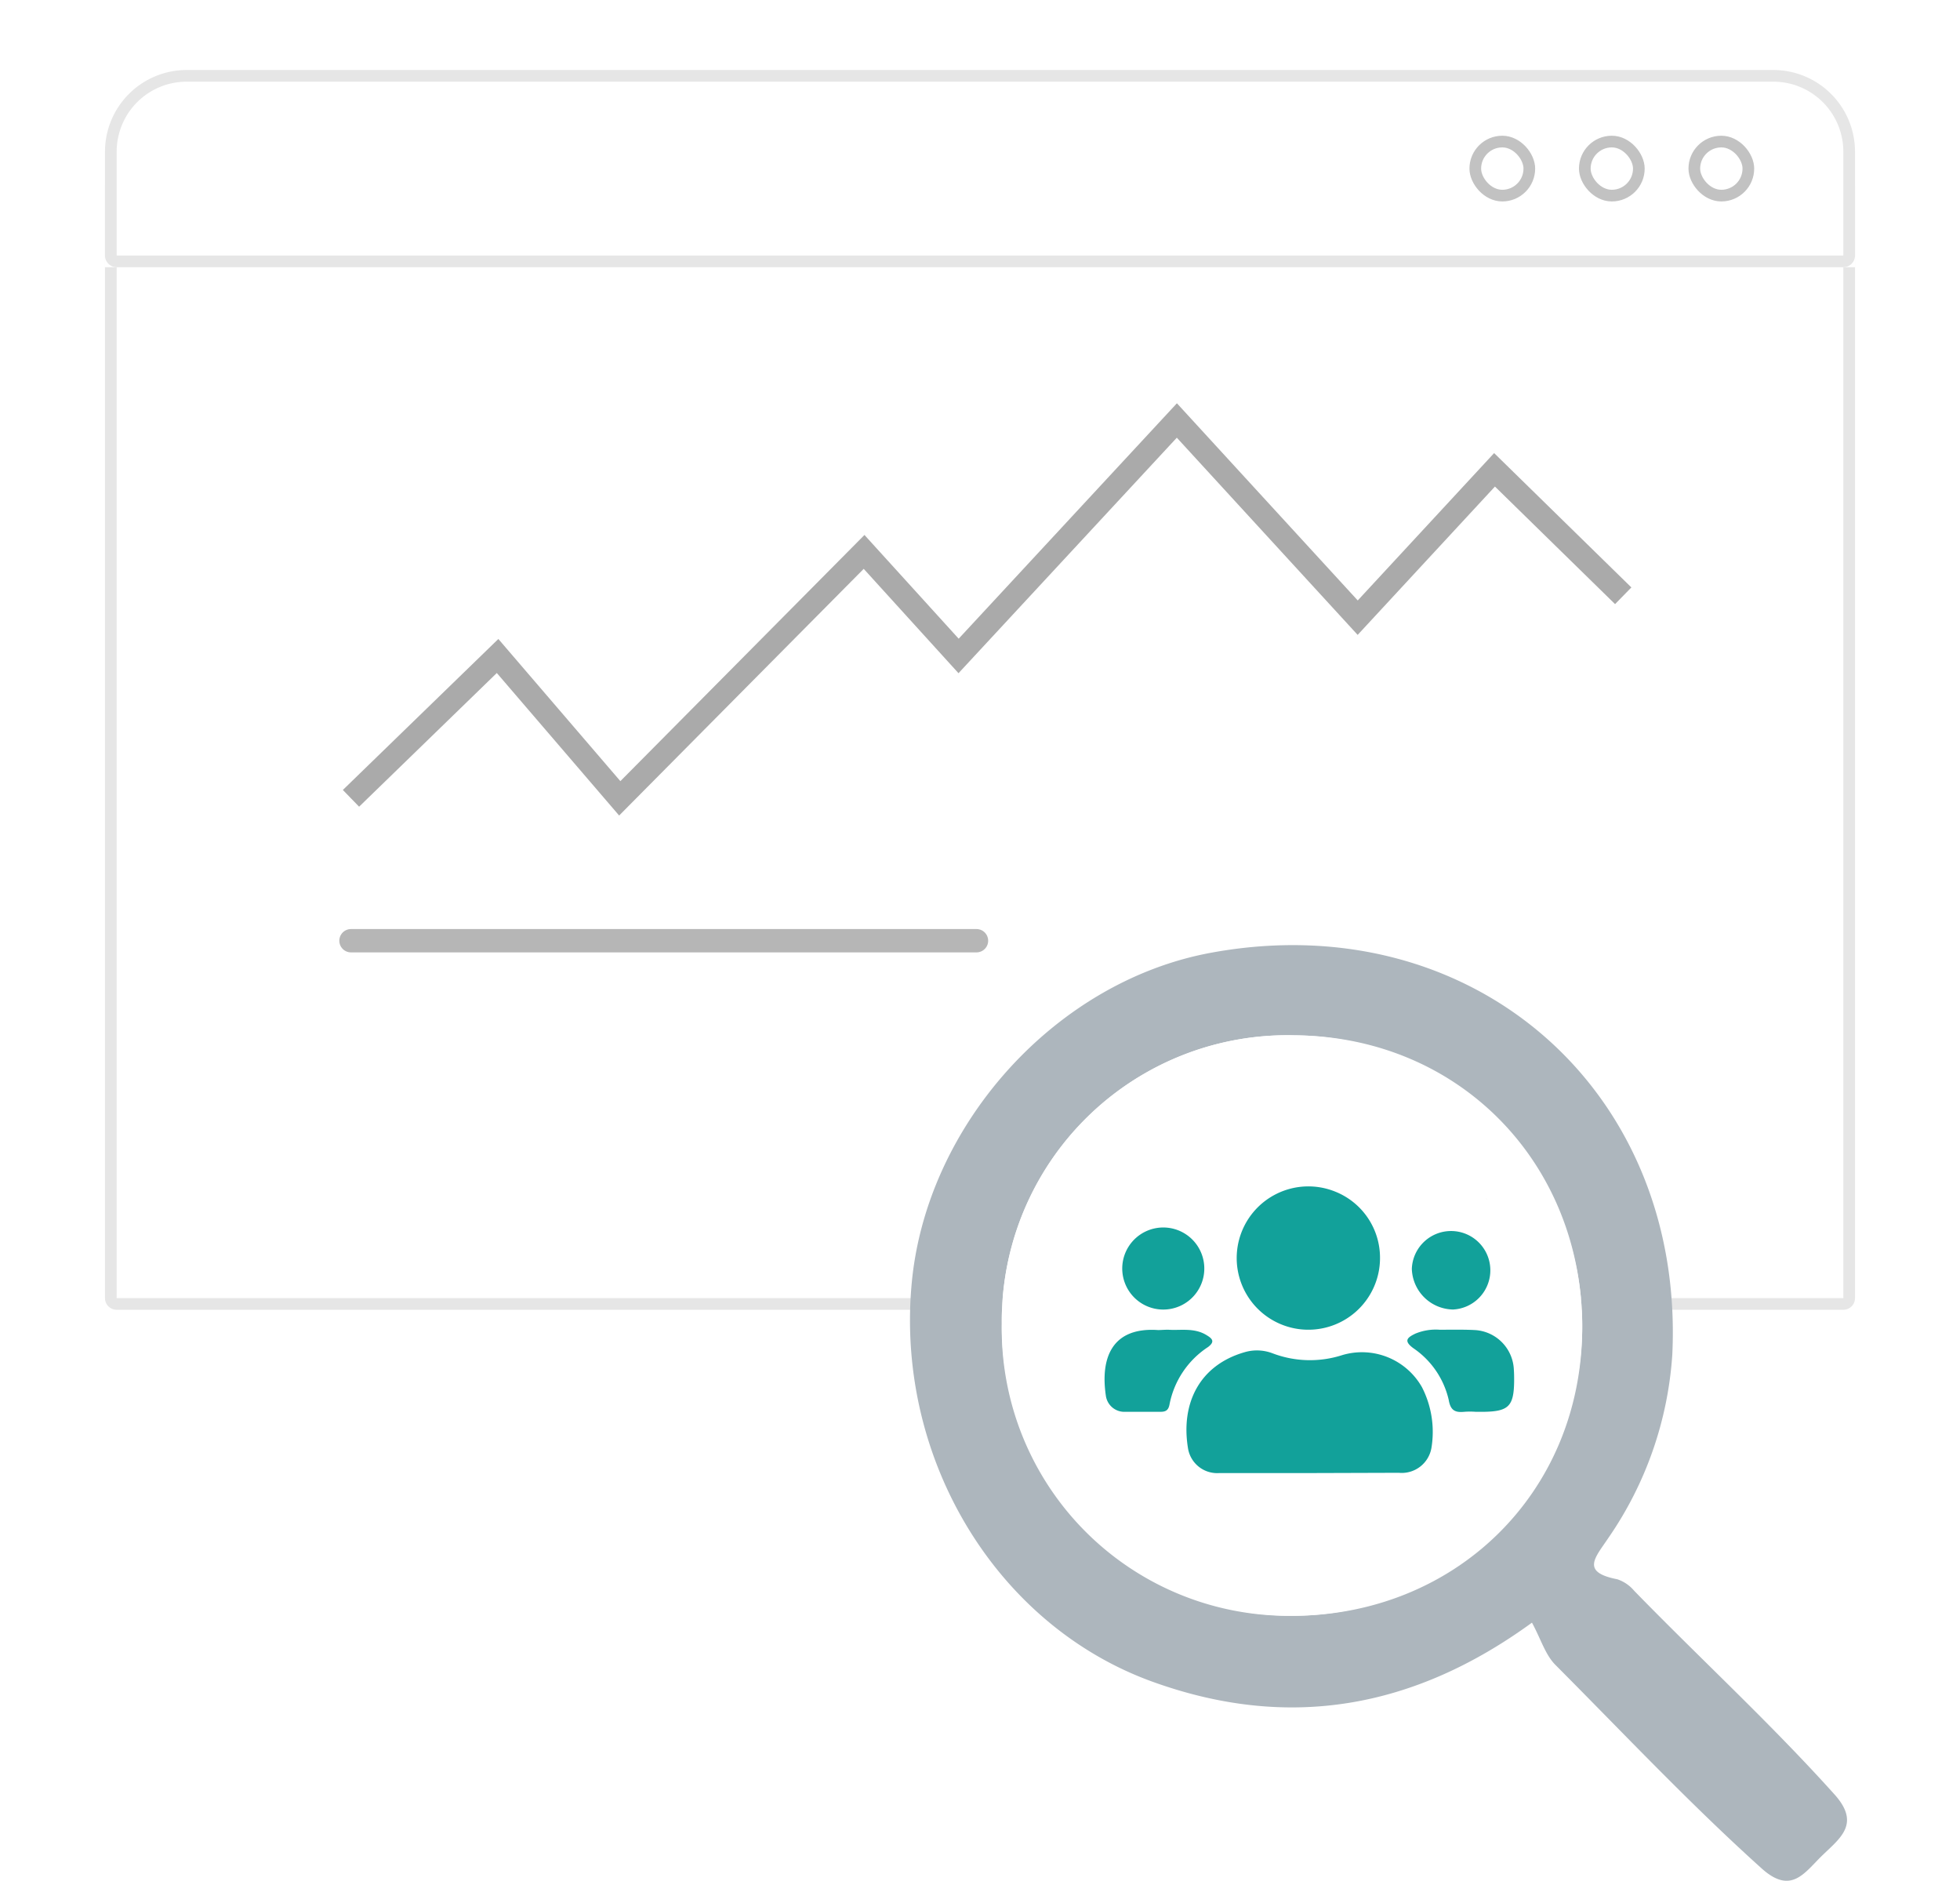 <svg xmlns="http://www.w3.org/2000/svg" xmlns:xlink="http://www.w3.org/1999/xlink" width="168" height="161.189" viewBox="0 0 168 161.189">
  <defs>
    <filter id="Rectangle_256" x="0" y="0" width="168" height="121.255" filterUnits="userSpaceOnUse">
      <feOffset dy="3" input="SourceAlpha"/>
      <feGaussianBlur stdDeviation="3" result="blur"/>
      <feFlood flood-opacity="0.161"/>
      <feComposite operator="in" in2="blur"/>
      <feComposite in="SourceGraphic"/>
    </filter>
  </defs>
  <g id="Group_13804" data-name="Group 13804" transform="translate(-743 -2717)">
    <g transform="matrix(1, 0, 0, 1, 743, 2717)" filter="url(#Rectangle_256)">
      <g id="Rectangle_256-2" data-name="Rectangle 256" transform="translate(9 6)" fill="#fff" stroke="#e6e6e6" stroke-width="1">
        <path d="M7,0H143a7,7,0,0,1,7,7v96.255a0,0,0,0,1,0,0H0a0,0,0,0,1,0,0V7A7,7,0,0,1,7,0Z" stroke="none"/>
        <path d="M7,.5H143A6.5,6.5,0,0,1,149.5,7v95.255a.5.5,0,0,1-.5.5H1a.5.5,0,0,1-.5-.5V7A6.5,6.5,0,0,1,7,.5Z" fill="none"/>
      </g>
    </g>
    <g id="Rectangle_257" data-name="Rectangle 257" transform="translate(752 2723)" fill="#fff" stroke="#e6e6e6" stroke-width="1">
      <path d="M7,0H143a7,7,0,0,1,7,7v9.9a0,0,0,0,1,0,0H0a0,0,0,0,1,0,0V7A7,7,0,0,1,7,0Z" stroke="none"/>
      <path d="M7,.5H143A6.5,6.5,0,0,1,149.5,7v8.9a.5.5,0,0,1-.5.5H1a.5.5,0,0,1-.5-.5V7A6.5,6.5,0,0,1,7,.5Z" fill="none"/>
    </g>
    <g id="Rectangle_258" data-name="Rectangle 258" transform="translate(868.953 2728.633)" fill="none" stroke="#c2c2c2" stroke-width="1">
      <rect width="5.632" height="5.632" rx="2.816" stroke="none"/>
      <rect x="0.5" y="0.5" width="4.632" height="4.632" rx="2.316" fill="none"/>
    </g>
    <g id="Rectangle_259" data-name="Rectangle 259" transform="translate(878.34 2728.633)" fill="none" stroke="#c2c2c2" stroke-width="1">
      <rect width="5.632" height="5.632" rx="2.816" stroke="none"/>
      <rect x="0.5" y="0.5" width="4.632" height="4.632" rx="2.316" fill="none"/>
    </g>
    <g id="Rectangle_260" data-name="Rectangle 260" transform="translate(887.727 2728.633)" fill="none" stroke="#c2c2c2" stroke-width="1">
      <rect width="5.632" height="5.632" rx="2.816" stroke="none"/>
      <rect x="0.5" y="0.5" width="4.632" height="4.632" rx="2.316" fill="none"/>
    </g>
    <line id="Line_24" data-name="Line 24" x2="53.616" transform="translate(773.084 2797.625)" fill="none" stroke="#707070" stroke-linecap="round" stroke-width="2" opacity="0.51"/>
    <path id="Path_647" data-name="Path 647" d="M5024.5-1716.616l12.566-12.2,10.472,12.2,20.943-21.12,8.1,8.917L5095.29-1749l15.5,16.9,11.729-12.672,11.03,10.795" transform="translate(-4251.416 4502.038)" fill="none" stroke="#707070" stroke-width="2" opacity="0.59"/>
    <g id="Group_219" data-name="Group 219" transform="translate(821 2798)">
      <path id="Path_638" data-name="Path 638" d="M943.743,472.529c-10.118,7.366-20.823,9.252-32.42,5.1-13.355-4.766-22.021-18.912-20.772-33.873,1.121-13.738,12.285-26.2,25.717-28.648,22.352-4.1,40.576,11.75,39.505,34.433a31.233,31.233,0,0,1-5.48,15.726c-1.121,1.682-2.4,2.931.765,3.543a3.242,3.242,0,0,1,1.453.994c5.684,5.837,11.673,11.342,17.128,17.408,2.294,2.523.561,3.747-.994,5.25s-2.676,3.441-5.25,1.1c-6.142-5.531-11.8-11.546-17.612-17.382C944.89,475.307,944.508,473.931,943.743,472.529ZM898.3,446.889a24.877,24.877,0,1,0,25.131-24.7A24.5,24.5,0,0,0,898.3,446.889Z" transform="translate(-890.432 -414.458)" fill="#adb6bd"/>
      <path id="Path_639" data-name="Path 639" d="M921.3,469.5a24.468,24.468,0,0,1,25.13-24.7c14.146.1,24.723,11.062,24.621,25.207s-11.011,24.57-24.952,24.544A24.581,24.581,0,0,1,921.3,469.5Z" transform="translate(-913.432 -437.065)" fill="#fff"/>
      <path id="Path_640" data-name="Path 640" d="M1083.979,499.686l-.178-.2C1083.953,499.457,1084,499.507,1083.979,499.686Z" transform="translate(-1034.516 -477.807)" fill="#fdfdfd"/>
      <path id="Path_641" data-name="Path 641" d="M993.827,561.266h-7.621a2.532,2.532,0,0,1-2.676-2.166c-.612-3.823.994-7.06,4.817-8.181a3.747,3.747,0,0,1,2.421.076,9.022,9.022,0,0,0,6.015.153,5.913,5.913,0,0,1,6.805,2.753,8.4,8.4,0,0,1,.816,5.2,2.583,2.583,0,0,1-2.8,2.141Z" transform="translate(-959.708 -516.015)" fill="#12a19a"/>
      <path id="Path_642" data-name="Path 642" d="M1012.584,501.743a6.142,6.142,0,1,1-3.81-5.682,6.1,6.1,0,0,1,3.81,5.682Z" transform="translate(-972.297 -474.92)" fill="#12a19a"/>
      <path id="Path_643" data-name="Path 643" d="M961.337,543.8c1.045.076,2.243-.2,3.313.484.51.306.663.561.1.994a7.6,7.6,0,0,0-3.313,4.945c-.1.51-.357.612-.79.612h-3.008a1.6,1.6,0,0,1-1.657-1.4c-.459-3.135.459-5.888,4.486-5.607C960.726,543.826,960.981,543.8,961.337,543.8Z" transform="translate(-939.197 -510.834)" fill="#12a19a"/>
      <path id="Path_644" data-name="Path 644" d="M1063.56,550.816a6.463,6.463,0,0,0-.994,0c-.79.076-1.172-.127-1.325-1.019a7.344,7.344,0,0,0-3.033-4.435c-.867-.637-.51-.918.178-1.249a4.567,4.567,0,0,1,2.09-.331c.714,0,1.988-.025,2.982.026a3.543,3.543,0,0,1,3.365,3.39c.025.331.025.663.025.994-.025,2.166-.484,2.6-2.676,2.625Z" transform="translate(-1015.065 -510.815)" fill="#12a19a"/>
      <path id="Path_645" data-name="Path 645" d="M965.7,509.439a3.517,3.517,0,1,1-3.326,1.571,3.517,3.517,0,0,1,3.326-1.571Z" transform="translate(-943.608 -485.215)" fill="#12a19a"/>
      <path id="Path_646" data-name="Path 646" d="M1062.743,516.509a3.594,3.594,0,0,1-3.543-3.492,3.366,3.366,0,1,1,3.543,3.492Z" transform="translate(-1016.186 -485.276)" fill="#12a19a"/>
    </g>
  </g>
</svg>
